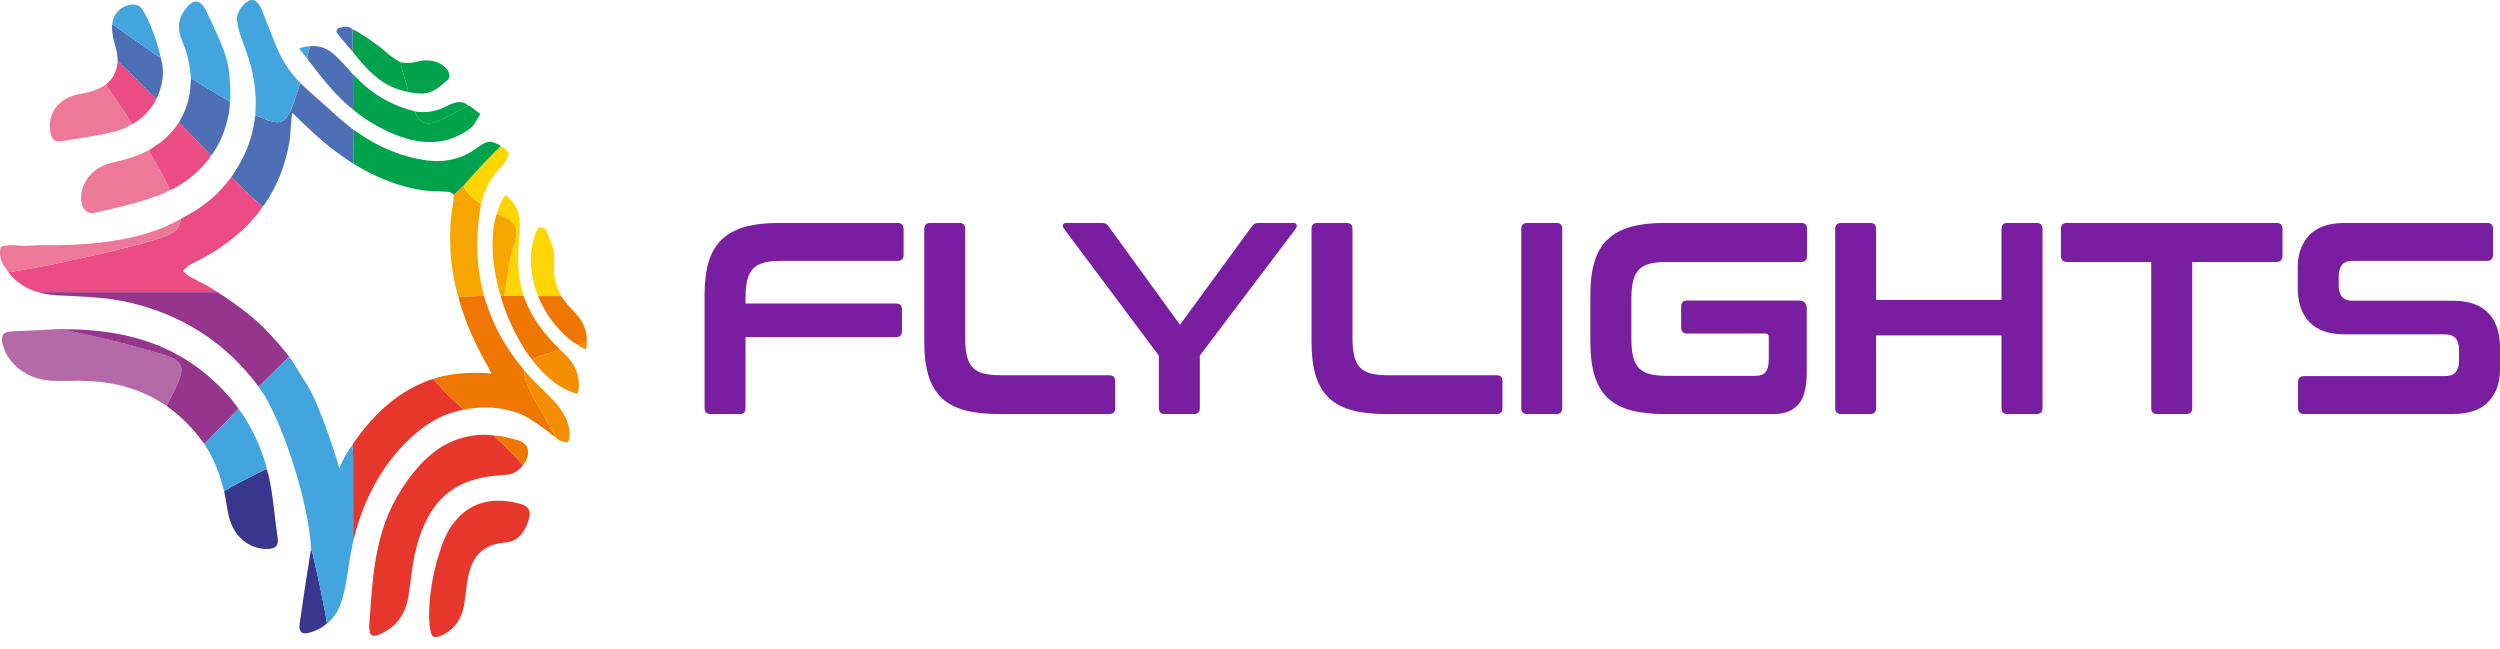 <svg width="208" height="54" viewBox="0 0 208 54" fill="none" xmlns="http://www.w3.org/2000/svg">
<path fill-rule="evenodd" clip-rule="evenodd" d="M13.873 33.763C13.623 33.612 13.376 33.458 13.121 33.31C11.829 32.555 10.435 32.094 8.966 31.86C7.994 31.704 7.014 31.67 6.031 31.686C5.521 31.691 5.012 31.707 4.502 31.688C3.434 31.651 2.44 31.368 1.58 30.686C0.896 30.146 0.431 29.457 0.21 28.598C0.189 28.519 0.173 28.434 0.165 28.355C0.106 27.79 0.423 27.623 0.813 27.583C1.094 27.552 1.374 27.544 1.658 27.538C2.721 27.509 3.785 27.438 4.845 27.379C5.035 27.371 5.228 27.345 5.417 27.395C5.438 27.446 5.472 27.456 5.521 27.467C6.665 27.697 7.802 27.962 8.938 28.23C10.308 28.553 11.66 28.927 13.009 29.314C13.517 29.457 14.024 29.605 14.492 29.862C14.9 30.088 15.149 30.408 15.082 30.914C15.043 31.19 14.96 31.455 14.855 31.709C14.559 32.417 14.203 33.085 13.873 33.763Z" fill="#B46AA8"/>
<path d="M21.536 32.158C21.549 32.153 21.559 32.147 21.572 32.137C21.562 32.145 21.549 32.15 21.536 32.158Z" fill="#95358B"/>
<path d="M24.06 29.676C24.019 29.615 23.967 29.546 23.902 29.467C23.452 28.889 22.539 27.874 22.386 27.734C22.248 27.609 21.198 26.284 18.151 24.339C18.13 24.326 18.101 24.321 18.078 24.307C17.568 24.307 17.061 24.307 16.554 24.305C14.828 24.307 13.101 24.307 11.377 24.307C8.663 24.307 5.946 24.307 3.229 24.307C3.338 24.381 3.468 24.387 3.591 24.416C4.36 24.591 5.145 24.583 5.925 24.625C6.75 24.668 7.576 24.713 8.401 24.79C9.545 24.898 10.67 25.105 11.775 25.428C15.649 26.544 18.855 28.696 21.341 31.937C21.401 32.014 21.437 32.117 21.538 32.162C21.549 32.154 23.509 30.19 24.06 29.676Z" fill="#95358B"/>
<path fill-rule="evenodd" clip-rule="evenodd" d="M13.873 33.766C14.201 33.087 14.56 32.42 14.854 31.717C14.96 31.466 15.043 31.201 15.08 30.922C15.15 30.416 14.898 30.096 14.49 29.87C14.022 29.611 13.517 29.465 13.008 29.322C11.658 28.935 10.304 28.558 8.936 28.238C7.802 27.968 6.666 27.703 5.52 27.475C5.473 27.464 5.436 27.453 5.416 27.403C5.933 27.39 6.45 27.406 6.965 27.438C7.756 27.488 8.541 27.573 9.323 27.695C12.995 28.272 16.159 29.852 18.72 32.624C19.123 33.063 19.518 33.514 19.838 34.02C19.76 34.097 19.679 34.169 19.604 34.251C18.826 35.088 18.023 35.902 17.222 36.713C17.152 36.782 17.1 36.88 16.988 36.89C16.918 36.874 16.895 36.805 16.858 36.758C16.039 35.623 15.08 34.646 13.944 33.843C13.923 33.821 13.899 33.795 13.873 33.766Z" fill="#95358B"/>
<path d="M40.212 24.38C39.889 23.124 39.728 21.844 39.71 20.546C39.694 19.34 39.814 18.148 40.019 16.963C39.611 16.748 39.265 16.451 38.969 16.102C38.813 15.911 38.652 15.723 38.545 15.492C38.438 15.532 38.373 15.625 38.295 15.696C38.106 15.866 37.942 16.062 37.736 16.208C37.786 16.499 37.718 16.78 37.671 17.061C37.448 18.354 37.409 19.655 37.482 20.959C37.528 21.873 37.682 22.777 37.861 23.673C37.9 23.853 38.025 24.319 38.132 24.693C38.776 24.693 39.736 24.619 40.264 24.624C40.245 24.542 40.235 24.462 40.212 24.38Z" fill="#F7A600"/>
<path fill-rule="evenodd" clip-rule="evenodd" d="M41.951 24.624C41.857 24.629 41.764 24.629 41.668 24.632C41.501 24.221 41.418 23.786 41.322 23.355C41.096 22.332 40.971 21.298 40.981 20.251C40.986 19.451 41.067 18.664 41.288 17.893C41.301 17.848 41.322 17.808 41.34 17.766C41.759 17.903 42.146 18.105 42.492 18.375C42.866 18.667 43.043 19.059 42.975 19.544C42.944 19.769 42.887 19.994 42.812 20.212C42.51 21.107 42.367 22.035 42.216 22.962C42.128 23.519 42.039 24.07 41.951 24.624Z" fill="#F7A600"/>
<path fill-rule="evenodd" clip-rule="evenodd" d="M43.532 38.669C43.191 39.17 42.721 39.462 42.123 39.502C41.223 39.557 40.331 39.653 39.46 39.904C37.653 40.432 36.338 41.558 35.49 43.262C34.965 44.319 34.629 45.443 34.414 46.601C34.224 47.613 34.146 48.639 33.977 49.656C33.732 51.116 32.978 52.174 31.619 52.757C31.486 52.815 31.348 52.871 31.205 52.892C30.969 52.932 30.815 52.828 30.763 52.587C30.724 52.418 30.706 52.243 30.719 52.065C30.771 51.305 30.818 50.547 30.88 49.791C30.945 48.973 31.021 48.151 31.135 47.332C31.429 45.218 31.959 43.174 33.041 41.317C33.673 40.238 34.393 39.228 35.274 38.346C36.254 37.366 37.391 36.661 38.745 36.353C39.512 36.178 40.29 36.117 41.075 36.226C41.28 36.486 41.551 36.677 41.779 36.904C42.229 37.358 42.674 37.819 43.124 38.269C43.254 38.407 43.371 38.561 43.532 38.669Z" fill="#E7372C"/>
<path fill-rule="evenodd" clip-rule="evenodd" d="M36.535 46.063C36.793 45.236 37.086 44.431 37.586 43.726C38.73 42.106 40.295 41.468 42.219 41.704C42.544 41.743 42.864 41.812 43.183 41.889C43.352 41.932 43.514 41.992 43.667 42.075C43.961 42.242 44.091 42.496 44.067 42.838C44.062 42.917 44.044 43.002 44.026 43.082C43.924 43.519 43.758 43.927 43.498 44.293C43.163 44.77 42.713 45.051 42.138 45.127C41.868 45.165 41.595 45.183 41.33 45.249C40.108 45.544 39.382 46.344 39.055 47.55C38.875 48.207 38.81 48.88 38.722 49.548C38.662 49.98 38.62 50.414 38.498 50.833C38.215 51.795 37.619 52.479 36.715 52.881C36.595 52.932 36.475 52.974 36.351 52.995C36.098 53.04 35.948 52.945 35.872 52.701C35.573 51.739 35.597 49.063 36.535 46.063Z" fill="#E7372C"/>
<path d="M36.228 31.738C36.174 31.674 36.14 31.6 36.096 31.531C35.768 31.587 35.472 31.725 35.17 31.849C33.673 32.475 32.396 33.421 31.262 34.587C30.576 35.294 29.965 36.063 29.398 36.874C29.367 36.919 29.346 36.972 29.32 37.017C29.357 37.322 29.375 37.624 29.375 37.928C29.375 40.186 29.38 42.441 29.383 44.696C29.383 44.786 29.388 44.879 29.39 44.972C29.429 44.94 29.429 44.89 29.44 44.847C29.689 43.819 30.009 42.82 30.423 41.85C31.364 39.654 32.679 37.73 34.471 36.166C35.513 35.257 36.689 34.528 38.038 34.21C38.064 34.208 38.267 34.147 38.6 34.078C38.477 33.959 38.337 33.847 38.301 33.813C37.562 33.174 36.868 32.485 36.228 31.738Z" fill="#E7372C"/>
<path fill-rule="evenodd" clip-rule="evenodd" d="M22.199 39.039C22.402 39.675 22.516 40.33 22.615 40.987C22.805 42.224 22.906 43.467 23.096 44.7C23.203 45.389 22.948 45.667 22.267 45.675C20.92 45.696 19.784 44.909 19.238 43.581C19.102 43.247 19.014 42.9 18.954 42.545C18.855 41.97 18.746 41.4 18.645 40.825C18.746 40.815 18.829 40.756 18.92 40.706C19.238 40.531 19.547 40.338 19.869 40.168C20.475 39.853 21.089 39.545 21.697 39.235C21.856 39.158 22.022 39.084 22.199 39.039Z" fill="#38378D"/>
<path fill-rule="evenodd" clip-rule="evenodd" d="M25.891 45.727C26.031 46.045 26.081 46.394 26.159 46.731C26.486 48.125 26.777 49.529 27.048 50.937C27.105 51.241 27.144 51.551 27.204 51.861C26.733 52.293 26.174 52.542 25.563 52.68C25.483 52.696 25.399 52.696 25.319 52.688C25.116 52.675 25.012 52.585 24.947 52.383C24.895 52.219 24.905 52.055 24.929 51.885C25.215 49.874 25.522 47.862 25.847 45.854C25.855 45.811 25.875 45.766 25.891 45.727Z" fill="#38378D"/>
<path fill-rule="evenodd" clip-rule="evenodd" d="M44.79 24.635C44.554 24.161 44.424 23.652 44.32 23.138C44.067 21.879 44.119 20.636 44.564 19.422C44.619 19.274 44.684 19.131 44.772 19.004C44.819 18.93 44.881 18.874 44.972 18.895C45.204 18.943 45.414 19.028 45.503 19.274C45.664 19.706 45.851 20.125 45.986 20.567C46.108 20.97 46.15 21.373 46.111 21.797C46.023 22.727 46.171 23.623 46.608 24.457C46.636 24.516 46.66 24.577 46.683 24.635C46.056 24.632 45.425 24.632 44.79 24.635Z" fill="#FFD600"/>
<path fill-rule="evenodd" clip-rule="evenodd" d="M41.951 24.625C42.039 24.071 42.128 23.52 42.216 22.966C42.364 22.039 42.51 21.111 42.812 20.215C42.887 19.998 42.944 19.773 42.975 19.548C43.043 19.065 42.866 18.671 42.492 18.379C42.146 18.109 41.759 17.907 41.34 17.77C41.452 17.277 41.663 16.829 41.92 16.399C42.021 16.233 42.037 16.23 42.188 16.346C42.752 16.784 43.082 17.359 43.199 18.072C43.28 18.557 43.261 19.047 43.22 19.537C43.134 20.555 43.059 21.572 43.152 22.59C43.212 23.247 43.342 23.891 43.545 24.516C43.555 24.551 43.56 24.591 43.568 24.625C43.028 24.63 42.489 24.628 41.951 24.625Z" fill="#FFD600"/>
<path fill-rule="evenodd" clip-rule="evenodd" d="M40.019 16.963C39.611 16.749 39.265 16.452 38.969 16.102C38.813 15.911 38.652 15.723 38.545 15.493C38.74 15.201 39 14.965 39.231 14.706C40.006 13.818 40.833 12.98 41.668 12.156C41.857 12.233 41.995 12.384 42.151 12.509C42.331 12.654 42.349 12.819 42.255 13.023C42.123 13.32 41.977 13.614 41.748 13.839C40.89 14.676 40.336 15.689 40.063 16.863C40.058 16.897 40.035 16.929 40.019 16.963Z" fill="#FFD600"/>
<path fill-rule="evenodd" clip-rule="evenodd" d="M29.427 13.614C29.463 12.891 29.432 12.17 29.395 11.449C29.385 11.224 29.39 11.004 29.39 10.781C29.806 11.046 30.204 11.338 30.628 11.592C32.086 12.467 33.646 13.058 35.321 13.317C36.917 13.564 38.397 13.272 39.715 12.278C39.899 12.141 40.092 12.016 40.297 11.915C40.565 11.786 40.83 11.751 41.111 11.873C41.303 11.953 41.506 12.011 41.67 12.151C40.833 12.976 40.009 13.813 39.234 14.701C39.005 14.963 38.745 15.199 38.547 15.488C38.441 15.527 38.376 15.62 38.298 15.692C38.108 15.861 37.944 16.057 37.739 16.203C37.591 16.015 37.385 15.959 37.162 15.946C36.683 15.925 36.2 15.906 35.721 15.883C35.375 15.861 35.035 15.824 34.697 15.755C33.119 15.44 31.629 14.881 30.22 14.094C29.949 13.948 29.668 13.81 29.427 13.614Z" fill="#00A34B"/>
<path fill-rule="evenodd" clip-rule="evenodd" d="M38.945 8.758C39.281 8.925 39.556 9.187 39.863 9.399C39.944 9.455 39.97 9.503 39.907 9.598C39.759 9.823 39.629 10.056 39.486 10.279C39.367 10.47 39.211 10.624 39.031 10.754C37.851 11.596 36.548 11.949 35.113 11.787C33.816 11.641 32.633 11.154 31.491 10.547C30.794 10.178 30.144 9.736 29.528 9.24C29.474 9.195 29.422 9.142 29.372 9.092C29.375 8.909 29.377 8.724 29.377 8.541C29.377 7.756 29.377 6.972 29.377 6.188C29.705 6.492 30.004 6.831 30.347 7.126C31.546 8.149 32.898 8.856 34.419 9.23C34.453 9.238 34.486 9.256 34.52 9.269C34.606 9.598 34.806 9.845 35.053 10.051C35.248 10.21 35.492 10.292 35.739 10.258C36.078 10.213 36.408 10.115 36.72 9.953C37.245 9.683 37.778 9.426 38.298 9.142C38.516 9.028 38.753 8.928 38.945 8.758Z" fill="#00A34B"/>
<path fill-rule="evenodd" clip-rule="evenodd" d="M29.344 2.438C29.604 2.546 29.84 2.705 30.077 2.854C30.779 3.293 31.46 3.763 32.089 4.311C32.466 4.642 32.867 4.942 33.316 5.17C33.379 5.533 33.498 5.877 33.587 6.235C33.706 6.707 33.883 7.16 33.969 7.642C32.963 7.467 32.061 7.046 31.273 6.389C30.54 5.777 29.924 5.042 29.333 4.29C29.336 4.186 29.344 4.086 29.344 3.985C29.344 3.468 29.344 2.952 29.344 2.438Z" fill="#00A34B"/>
<path fill-rule="evenodd" clip-rule="evenodd" d="M33.969 7.643C33.883 7.161 33.706 6.705 33.587 6.236C33.498 5.878 33.379 5.534 33.316 5.171C33.787 5.293 34.25 5.25 34.713 5.126C35.298 4.967 35.88 4.967 36.447 5.213C36.736 5.34 36.985 5.523 37.188 5.767C37.271 5.868 37.326 5.979 37.362 6.109C37.43 6.361 37.386 6.554 37.167 6.716C36.946 6.88 36.748 7.071 36.535 7.243C36.015 7.649 35.433 7.842 34.775 7.77C34.505 7.736 34.232 7.717 33.969 7.643Z" fill="#00A34B"/>
<path fill-rule="evenodd" clip-rule="evenodd" d="M38.946 8.76C38.753 8.93 38.519 9.03 38.298 9.149C37.778 9.433 37.245 9.69 36.72 9.96C36.41 10.122 36.08 10.22 35.74 10.265C35.49 10.3 35.248 10.215 35.053 10.058C34.804 9.852 34.606 9.603 34.52 9.277C34.7 9.29 34.882 9.314 35.061 9.322C35.786 9.351 36.468 9.184 37.115 8.853C37.365 8.723 37.622 8.609 37.898 8.535C38.285 8.434 38.631 8.513 38.946 8.76Z" fill="#00A34B"/>
<path d="M45.96 35.843C45.497 35.032 45.035 34.221 44.577 33.405C44.294 32.899 44.018 32.392 43.818 31.846C43.698 31.526 43.612 31.2 43.641 30.85C43.573 30.765 43.508 30.673 43.438 30.588C42.315 29.22 41.397 27.726 40.76 26.062C40.578 25.587 40.425 25.105 40.261 24.625C39.73 24.62 38.774 24.694 38.129 24.694C38.129 24.702 38.132 24.713 38.137 24.721C38.168 24.837 38.197 24.938 38.22 25.02C38.225 25.065 38.236 25.118 38.251 25.177C38.706 26.658 39.301 28.073 40.017 29.446C40.261 29.912 40.521 30.368 40.77 30.829C40.809 30.903 40.872 30.961 40.874 31.065C40.747 31.105 40.627 31.049 40.505 31.044C39.099 30.967 37.705 31.036 36.343 31.43C36.26 31.457 36.161 31.46 36.093 31.529C36.137 31.597 36.174 31.672 36.226 31.735C36.868 32.485 37.559 33.172 38.303 33.813C38.34 33.847 38.48 33.959 38.602 34.078C39.551 33.887 41.566 33.641 43.584 34.571C44.236 34.91 45.094 35.527 45.711 36.002C45.861 36.121 45.996 36.259 46.176 36.333C46.207 36.124 46.046 35.994 45.96 35.843Z" fill="#EE7601"/>
<path fill-rule="evenodd" clip-rule="evenodd" d="M44.281 29.928C43.924 29.525 43.649 29.072 43.373 28.611C42.656 27.413 42.107 26.136 41.696 24.797C41.678 24.744 41.678 24.689 41.665 24.633C41.761 24.63 41.855 24.63 41.948 24.625C42.489 24.628 43.025 24.63 43.563 24.63C43.797 25.235 44.054 25.826 44.387 26.377C44.931 27.286 45.599 28.091 46.345 28.828C46.428 28.913 46.519 28.992 46.579 29.096C46.415 29.149 46.254 29.199 46.09 29.252C45.479 29.451 44.85 29.602 44.281 29.928Z" fill="#EE7601"/>
<path fill-rule="evenodd" clip-rule="evenodd" d="M44.79 24.636C45.422 24.633 46.054 24.633 46.688 24.633C47.024 25.155 47.445 25.597 47.869 26.048C48.487 26.695 48.849 27.466 48.825 28.39C48.823 28.438 48.812 28.483 48.807 28.526C48.555 28.526 48.318 28.584 48.103 28.719C47.635 28.467 47.234 28.118 46.855 27.749C46.004 26.922 45.347 25.96 44.868 24.869C44.837 24.792 44.79 24.723 44.79 24.636Z" fill="#EE7601"/>
<path fill-rule="evenodd" clip-rule="evenodd" d="M43.532 38.665C43.373 38.556 43.256 38.405 43.121 38.27C42.671 37.819 42.227 37.358 41.777 36.905C41.545 36.674 41.278 36.486 41.072 36.227C41.582 36.245 42.076 36.359 42.57 36.486C42.77 36.537 42.973 36.595 43.17 36.658C43.771 36.852 44.02 37.257 43.909 37.883C43.854 38.172 43.745 38.45 43.532 38.665Z" fill="#EE7601"/>
<path fill-rule="evenodd" clip-rule="evenodd" d="M20.322 15.847C19.991 15.449 19.612 15.097 19.263 14.715C19.526 14.278 19.817 13.865 20.056 13.414C20.66 12.283 21.063 11.079 21.206 9.792C21.213 9.728 21.234 9.664 21.25 9.603C21.356 9.593 21.44 9.648 21.533 9.691C21.921 9.866 22.311 10.046 22.727 10.131C23.14 10.218 23.514 10.165 23.811 9.807C24.027 9.548 24.177 9.256 24.292 8.946C24.521 8.323 24.744 7.703 24.911 7.059C24.926 7.001 24.957 6.961 25.009 6.938C25.974 7.854 27.001 8.697 27.973 9.603C28.423 10.022 28.915 10.39 29.388 10.783C29.39 11.005 29.383 11.225 29.393 11.45C29.429 12.171 29.461 12.895 29.424 13.616C29.331 13.597 29.263 13.533 29.188 13.486C28.686 13.162 28.205 12.818 27.732 12.455C26.58 11.575 25.537 10.571 24.5 9.556C24.445 9.503 24.406 9.423 24.292 9.423C24.258 9.823 24.227 10.218 24.193 10.613C24.157 11.018 24.146 11.429 24.076 11.827C23.748 13.7 23.085 15.441 22.012 17.008C21.965 17.074 21.908 17.135 21.858 17.198C21.783 17.135 21.705 17.071 21.629 17.005C21.193 16.618 20.756 16.234 20.322 15.847Z" fill="#4C6FB5"/>
<path fill-rule="evenodd" clip-rule="evenodd" d="M15.886 6.547C16.094 6.573 16.242 6.722 16.411 6.825C17.194 7.305 17.969 7.8 18.775 8.238C18.894 8.301 19.009 8.375 19.128 8.444C19.123 9.287 18.928 10.095 18.658 10.882C18.431 11.531 18.125 12.138 17.745 12.708C17.69 12.79 17.644 12.886 17.555 12.941C16.684 12.017 15.792 11.102 14.895 10.199C14.906 10.124 14.95 10.063 14.986 10C15.535 9.054 15.829 8.031 15.855 6.931C15.863 6.804 15.876 6.674 15.886 6.547Z" fill="#4C6FB5"/>
<path fill-rule="evenodd" clip-rule="evenodd" d="M13.372 4.771C13.723 5.95 13.554 7.077 13.044 8.169C13.031 8.2 13 8.227 12.977 8.256C12.204 7.48 11.43 6.7 10.655 5.927C10.371 5.643 10.078 5.37 9.792 5.087C9.781 4.575 9.677 4.08 9.526 3.592C9.402 3.179 9.337 2.747 9.316 2.312C9.311 2.219 9.292 2.124 9.342 2.039C9.636 2.19 9.883 2.407 10.15 2.59C10.639 2.927 11.125 3.263 11.609 3.6C12.139 3.971 12.667 4.342 13.192 4.713C13.252 4.753 13.307 4.771 13.372 4.771Z" fill="#4C6FB5"/>
<path fill-rule="evenodd" clip-rule="evenodd" d="M29.375 6.196C29.375 6.978 29.375 7.763 29.375 8.55C29.375 8.732 29.37 8.918 29.37 9.101C29.104 8.934 28.886 8.711 28.657 8.499C27.695 7.611 26.874 6.597 26.075 5.558C25.901 5.332 25.711 5.12 25.563 4.874C25.566 4.802 25.568 4.731 25.587 4.662C25.657 4.389 25.719 4.116 25.784 3.846C26.458 3.766 27.056 3.957 27.596 4.365C27.89 4.588 28.142 4.853 28.395 5.115C28.73 5.465 29.065 5.817 29.375 6.196Z" fill="#4C6FB5"/>
<path fill-rule="evenodd" clip-rule="evenodd" d="M29.344 2.438C29.344 2.952 29.344 3.472 29.344 3.988C29.344 4.089 29.338 4.19 29.333 4.293C28.884 3.808 28.486 3.281 28.059 2.772C27.922 2.608 28.026 2.361 28.233 2.316C28.322 2.298 28.416 2.287 28.501 2.261C28.813 2.165 29.091 2.237 29.344 2.438Z" fill="#4C6FB5"/>
<path fill-rule="evenodd" clip-rule="evenodd" d="M25.009 6.936C24.96 6.963 24.926 7.002 24.911 7.058C24.744 7.702 24.521 8.322 24.292 8.945C24.175 9.255 24.024 9.549 23.811 9.806C23.514 10.164 23.14 10.214 22.727 10.129C22.308 10.045 21.921 9.864 21.533 9.69C21.44 9.65 21.356 9.591 21.25 9.602C21.237 9.167 21.289 8.733 21.278 8.296C21.234 6.777 20.888 5.325 20.355 3.918C20.142 3.356 19.932 2.797 19.807 2.203C19.778 2.068 19.755 1.93 19.734 1.795C19.604 1.045 20.249 0.263 20.696 0.067C20.966 -0.052 21.177 -0.015 21.395 0.195C21.575 0.372 21.697 0.592 21.788 0.825C22.136 1.71 22.48 2.595 22.831 3.483C23.33 4.75 23.99 5.913 24.965 6.873C24.983 6.886 24.996 6.912 25.009 6.936Z" fill="#43A5DD"/>
<path fill-rule="evenodd" clip-rule="evenodd" d="M15.886 6.544C15.86 6.285 15.837 6.03 15.808 5.773C15.72 4.986 15.501 4.231 15.197 3.502C15.143 3.367 15.083 3.232 15.036 3.091C14.69 2.09 14.966 1.226 15.649 0.489C16.141 -0.046 16.627 0.033 17.012 0.651C17.207 0.963 17.342 1.308 17.501 1.642C17.888 2.458 18.27 3.279 18.595 4.125C18.892 4.891 19.058 5.683 19.108 6.502C19.139 7.037 19.18 7.575 19.167 8.113C19.162 8.222 19.183 8.338 19.131 8.442C19.011 8.373 18.897 8.299 18.777 8.235C17.969 7.798 17.194 7.302 16.414 6.822C16.242 6.722 16.094 6.571 15.886 6.544Z" fill="#43A5DD"/>
<path fill-rule="evenodd" clip-rule="evenodd" d="M22.199 39.037C22.022 39.08 21.855 39.157 21.692 39.233C21.081 39.544 20.47 39.848 19.864 40.166C19.541 40.336 19.232 40.529 18.915 40.704C18.826 40.752 18.741 40.81 18.639 40.824C18.507 40.381 18.398 39.93 18.247 39.496C17.956 38.653 17.586 37.85 17.105 37.103C17.061 37.034 16.999 36.973 16.996 36.886C17.108 36.872 17.16 36.777 17.23 36.708C18.031 35.897 18.832 35.084 19.612 34.246C19.684 34.167 19.768 34.095 19.846 34.016C20.132 34.344 20.348 34.718 20.569 35.092C21.276 36.266 21.796 37.524 22.17 38.849C22.18 38.907 22.186 38.974 22.199 39.037Z" fill="#43A5DD"/>
<path d="M29.385 44.701C29.383 42.446 29.377 40.191 29.377 37.933C29.377 37.628 29.357 37.326 29.323 37.022C28.993 37.43 28.473 38.27 28.241 38.985C28.135 38.54 26.692 33.895 25.623 32.145C24.133 29.707 24.019 29.615 24.06 29.676C23.509 30.19 21.549 32.153 21.536 32.161C21.567 32.291 21.666 32.384 21.736 32.487C23.299 34.729 25.662 41.423 25.891 45.732C26.031 46.05 26.081 46.4 26.159 46.736C26.486 48.13 26.777 49.535 27.048 50.942C27.105 51.247 27.144 51.557 27.204 51.867C27.292 51.835 27.352 51.761 27.417 51.697C27.846 51.281 28.153 50.788 28.35 50.218C28.512 49.76 28.631 49.28 28.733 48.803C28.899 48.027 28.972 47.232 29.112 46.453C29.201 45.96 29.299 45.472 29.393 44.982C29.388 44.884 29.385 44.791 29.385 44.701Z" fill="#43A5DD"/>
<path fill-rule="evenodd" clip-rule="evenodd" d="M13.372 4.769C13.307 4.769 13.25 4.75 13.192 4.711C12.667 4.34 12.139 3.969 11.609 3.598C11.125 3.261 10.637 2.924 10.15 2.588C9.883 2.405 9.636 2.185 9.342 2.037C9.355 1.295 9.932 0.606 10.696 0.428C10.819 0.399 10.943 0.373 11.073 0.375C11.391 0.383 11.653 0.492 11.838 0.775C12.152 1.258 12.386 1.777 12.597 2.312C12.909 3.113 13.198 3.924 13.372 4.769Z" fill="#43A5DD"/>
<path fill-rule="evenodd" clip-rule="evenodd" d="M25.784 3.844C25.719 4.114 25.657 4.387 25.587 4.66C25.568 4.729 25.566 4.8 25.563 4.872C25.327 4.62 25.134 4.329 24.895 4.032C25.199 3.915 25.483 3.854 25.784 3.844Z" fill="#43A5DD"/>
<path fill-rule="evenodd" clip-rule="evenodd" d="M44.281 29.926C44.847 29.597 45.479 29.449 46.09 29.25C46.254 29.197 46.415 29.147 46.579 29.094C47.549 29.873 48.196 30.827 48.162 32.149C48.16 32.306 48.126 32.462 48.108 32.616C48.095 32.74 48.035 32.772 47.921 32.735C47.661 32.65 47.406 32.56 47.156 32.443C46.407 32.088 45.763 31.582 45.18 30.988C44.858 30.66 44.535 30.323 44.281 29.926Z" fill="#F28E00"/>
<path fill-rule="evenodd" clip-rule="evenodd" d="M46.179 36.332C46.207 36.125 46.046 35.995 45.96 35.844C45.497 35.033 45.035 34.222 44.577 33.406C44.294 32.9 44.018 32.394 43.818 31.848C43.698 31.527 43.612 31.201 43.641 30.852C43.703 30.918 43.771 30.979 43.831 31.048C44.309 31.594 44.816 32.11 45.344 32.606C45.799 33.032 46.236 33.475 46.605 33.981C46.987 34.511 47.252 35.089 47.372 35.738C47.434 36.069 47.395 36.38 47.302 36.695C47.276 36.782 47.242 36.814 47.154 36.801C46.813 36.758 46.493 36.671 46.254 36.401C46.246 36.361 46.225 36.334 46.184 36.329L46.179 36.332Z" fill="#F28E00"/>
<path fill-rule="evenodd" clip-rule="evenodd" d="M48.102 28.717C48.318 28.582 48.555 28.523 48.807 28.523C48.838 28.712 48.768 28.881 48.755 29.083C48.505 28.977 48.292 28.873 48.102 28.717Z" fill="#F28E00"/>
<path fill-rule="evenodd" clip-rule="evenodd" d="M46.184 36.331C46.225 36.336 46.246 36.363 46.254 36.403C46.22 36.389 46.192 36.373 46.184 36.331Z" fill="#EF7836"/>
<path fill-rule="evenodd" clip-rule="evenodd" d="M14.155 15.818C13.775 16.062 13.351 16.2 12.932 16.353C11.708 16.798 10.447 17.106 9.181 17.403C8.739 17.506 8.297 17.612 7.855 17.715C7.459 17.808 7.007 17.554 6.872 17.156C6.672 16.57 6.716 15.988 6.955 15.428C7.394 14.413 8.19 13.833 9.225 13.563C9.638 13.454 10.054 13.348 10.468 13.242C11.141 13.07 11.775 12.8 12.397 12.492C12.405 12.574 12.444 12.651 12.485 12.723C12.808 13.298 13.143 13.867 13.453 14.448C13.694 14.898 13.96 15.341 14.155 15.818Z" fill="#EE7899"/>
<path fill-rule="evenodd" clip-rule="evenodd" d="M10.985 10.328C10.551 10.633 10.062 10.802 9.563 10.94C8.731 11.17 7.878 11.292 7.025 11.438C6.401 11.544 5.772 11.639 5.148 11.748C4.628 11.841 4.319 11.653 4.209 11.12C3.968 9.941 4.399 8.905 5.361 8.29C5.827 7.99 6.349 7.866 6.874 7.776C7.563 7.649 8.216 7.439 8.798 7.039C8.843 7.097 8.889 7.15 8.931 7.211C9.604 8.194 10.278 9.172 10.923 10.177C10.954 10.227 10.985 10.272 10.985 10.328Z" fill="#EE7899"/>
<path d="M15.018 18.219C14.966 18.248 14.859 18.341 14.7 18.391C14.18 18.677 13.075 19.236 11.177 19.689C10.306 19.896 9.274 20.087 8.055 20.217C6.721 20.357 5.164 20.434 3.354 20.394C1.472 20.511 1.7 20.4 0.874 20.402C0.692 20.402 0.512 20.413 0.335 20.45C0.065 20.503 0.034 20.545 0.008 20.832C-0.057 21.552 0.26 22.117 0.702 22.628C0.793 22.628 0.887 22.634 0.975 22.618C1.7 22.48 2.431 22.35 3.159 22.228C3.926 22.098 4.685 21.939 5.444 21.772C6.583 21.529 7.719 21.266 8.856 21.012C8.876 21.009 9.058 20.964 9.305 20.903C9.474 20.861 9.675 20.813 9.872 20.76C10.267 20.662 10.65 20.564 10.761 20.535C11.411 20.373 12.056 20.196 12.698 20.008C13.247 19.846 13.796 19.671 14.295 19.379C14.323 19.363 14.349 19.35 14.375 19.334C14.391 19.324 14.404 19.313 14.422 19.305C14.433 19.297 14.443 19.289 14.451 19.281C14.472 19.271 14.49 19.258 14.505 19.244C14.511 19.242 14.518 19.236 14.524 19.231C14.544 19.218 14.563 19.202 14.583 19.183C14.586 19.183 14.589 19.178 14.591 19.178C14.612 19.162 14.633 19.144 14.654 19.125C14.656 19.122 14.656 19.122 14.659 19.12C14.682 19.101 14.698 19.083 14.719 19.061H14.721C14.869 18.908 14.989 18.515 15.02 18.322C15.02 18.303 15.02 18.285 15.02 18.264C15.02 18.285 15.02 18.301 15.02 18.322C15.028 18.261 15.028 18.219 15.018 18.219Z" fill="#EE7899"/>
<path d="M14.593 19.18C14.591 19.18 14.588 19.184 14.586 19.184L14.593 19.18Z" fill="#EE7899"/>
<path d="M14.658 19.125C14.656 19.127 14.656 19.127 14.654 19.13L14.658 19.125Z" fill="#EE7899"/>
<path d="M14.45 19.281C14.44 19.289 14.43 19.294 14.422 19.304L14.45 19.281Z" fill="#EE7899"/>
<path d="M14.526 19.234C14.521 19.24 14.513 19.245 14.508 19.248L14.526 19.234Z" fill="#EE7899"/>
<path d="M14.375 19.336C14.349 19.352 14.323 19.368 14.295 19.381L14.375 19.336Z" fill="#EE7899"/>
<path fill-rule="evenodd" clip-rule="evenodd" d="M14.898 10.195C15.795 11.099 16.687 12.013 17.558 12.938C17.441 13.195 17.248 13.394 17.069 13.601C16.312 14.475 15.418 15.172 14.407 15.71C14.326 15.752 14.24 15.781 14.157 15.816C13.962 15.339 13.697 14.896 13.455 14.443C13.146 13.863 12.81 13.293 12.488 12.718C12.446 12.647 12.407 12.572 12.399 12.488C12.852 12.196 13.304 11.912 13.71 11.552C14.11 11.194 14.453 10.797 14.76 10.36C14.797 10.304 14.83 10.232 14.898 10.195Z" fill="#EA4C83"/>
<path fill-rule="evenodd" clip-rule="evenodd" d="M9.794 5.086C10.08 5.367 10.374 5.642 10.657 5.926C11.432 6.7 12.207 7.479 12.979 8.255C12.841 8.634 12.592 8.942 12.34 9.244C11.981 9.67 11.554 10.012 11.086 10.299C11.058 10.314 11.021 10.322 10.988 10.333C10.988 10.277 10.956 10.232 10.925 10.184C10.28 9.18 9.604 8.205 8.934 7.219C8.892 7.158 8.845 7.103 8.801 7.047C9.233 6.684 9.552 6.249 9.693 5.687C9.742 5.489 9.768 5.287 9.794 5.086Z" fill="#EA4C83"/>
<path d="M21.627 17.008C21.19 16.621 20.756 16.237 20.322 15.85C19.991 15.453 19.612 15.1 19.263 14.719C19.209 14.78 19.152 14.838 19.102 14.902C18.301 15.999 17.308 16.878 16.156 17.575C15.782 17.801 15.397 18.007 15.018 18.219C15.031 18.219 15.031 18.265 15.02 18.325C14.992 18.519 14.869 18.911 14.721 19.065H14.719C14.698 19.083 14.682 19.105 14.659 19.123C14.656 19.126 14.656 19.126 14.654 19.128C14.633 19.147 14.615 19.163 14.591 19.181C14.589 19.181 14.586 19.187 14.583 19.187C14.563 19.203 14.544 19.221 14.524 19.234C14.518 19.24 14.511 19.245 14.505 19.248C14.487 19.261 14.469 19.274 14.451 19.285C14.44 19.293 14.43 19.298 14.422 19.309C14.407 19.317 14.394 19.325 14.375 19.338C14.349 19.354 14.323 19.369 14.295 19.383C13.796 19.674 13.247 19.849 12.698 20.011C12.059 20.202 11.411 20.379 10.761 20.538C10.647 20.567 10.265 20.665 9.872 20.763C9.675 20.816 9.474 20.864 9.305 20.907C9.058 20.968 8.876 21.012 8.856 21.015C7.719 21.267 6.583 21.529 5.444 21.776C4.685 21.943 3.926 22.102 3.159 22.232C2.431 22.353 1.703 22.483 0.975 22.621C0.887 22.637 0.793 22.632 0.702 22.632C0.915 22.984 1.217 23.247 1.531 23.493C2.041 23.88 2.597 24.174 3.229 24.306C5.944 24.306 8.661 24.306 11.378 24.306C13.104 24.306 14.828 24.306 16.554 24.304C16.554 24.015 16.554 23.721 16.554 23.427C16.351 23.289 16.125 23.191 15.907 23.082C15.681 22.974 15.501 22.812 15.319 22.642C15.228 22.56 15.231 22.494 15.322 22.42C15.522 22.247 15.709 22.065 15.956 21.951C16.086 21.89 16.905 21.463 17.183 21.307C18.639 20.483 19.96 19.476 21.078 18.206C21.356 17.891 21.64 17.573 21.856 17.202C21.78 17.138 21.702 17.075 21.627 17.008Z" fill="#EA4C83"/>
<path fill-rule="evenodd" clip-rule="evenodd" d="M16.557 23.422C17.087 23.674 17.597 23.965 18.08 24.302C17.571 24.302 17.064 24.302 16.557 24.299C16.557 24.01 16.557 23.716 16.557 23.422Z" fill="#EA4C83"/>
<path d="M74.667 18.547C75.007 18.547 75.179 18.714 75.179 19.048V21.205C75.179 21.539 75.007 21.706 74.667 21.706H64.992C64.412 21.706 63.934 21.753 63.554 21.854C63.175 21.952 62.876 22.119 62.652 22.355C62.429 22.588 62.27 22.909 62.171 23.309C62.078 23.712 62.028 24.207 62.028 24.798V25.251H74.552C74.883 25.251 75.044 25.418 75.044 25.752V27.546C75.044 27.88 74.88 28.047 74.552 28.047H62.028V33.951C62.028 34.285 61.864 34.452 61.539 34.452H59.132C58.791 34.452 58.62 34.285 58.62 33.951V24.544C58.62 23.452 58.734 22.53 58.965 21.772C59.194 21.014 59.558 20.397 60.057 19.922C60.557 19.445 61.199 19.098 61.987 18.875C62.772 18.655 63.731 18.547 64.862 18.547H74.667Z" fill="#7A1EA1"/>
<path d="M79.815 18.547C80.142 18.547 80.304 18.714 80.304 19.048V28.111C80.304 28.718 80.353 29.221 80.449 29.621C80.546 30.024 80.707 30.342 80.93 30.575C81.151 30.808 81.453 30.975 81.832 31.073C82.212 31.172 82.688 31.222 83.27 31.222H92.297C92.625 31.222 92.786 31.389 92.786 31.723V33.949C92.786 34.283 92.623 34.45 92.297 34.45H83.135C82.007 34.45 81.05 34.343 80.262 34.132C79.474 33.919 78.832 33.575 78.335 33.098C77.839 32.621 77.472 32.001 77.243 31.235C77.012 30.472 76.898 29.544 76.898 28.453V19.048C76.898 18.714 77.069 18.547 77.41 18.547H79.815Z" fill="#7A1EA1"/>
<path d="M91.692 18.547C91.928 18.547 92.108 18.637 92.225 18.82L98.176 27.019L104.169 18.82C104.286 18.637 104.465 18.547 104.705 18.547H107.624C107.741 18.547 107.825 18.597 107.869 18.695C107.913 18.793 107.897 18.897 107.825 19.003L99.824 29.587V33.949C99.824 34.283 99.661 34.45 99.336 34.45H96.928C96.587 34.45 96.416 34.283 96.416 33.949V29.587L88.504 19.003C88.429 18.897 88.41 18.793 88.449 18.695C88.486 18.597 88.572 18.547 88.704 18.547H91.692Z" fill="#7A1EA1"/>
<path d="M112.039 18.547C112.364 18.547 112.528 18.714 112.528 19.048V28.111C112.528 28.718 112.578 29.221 112.674 29.621C112.77 30.024 112.931 30.342 113.152 30.575C113.376 30.808 113.677 30.975 114.054 31.073C114.434 31.172 114.912 31.222 115.492 31.222H124.517C124.844 31.222 125.006 31.389 125.006 31.723V33.949C125.006 34.283 124.842 34.45 124.517 34.45H115.357C114.229 34.45 113.269 34.343 112.484 34.132C111.696 33.919 111.054 33.575 110.555 33.098C110.056 32.621 109.694 32.001 109.463 31.235C109.231 30.472 109.117 29.544 109.117 28.453V19.048C109.117 18.714 109.289 18.547 109.629 18.547H112.039Z" fill="#7A1EA1"/>
<path d="M129.488 18.547C129.815 18.547 129.977 18.714 129.977 19.048V33.949C129.977 34.283 129.815 34.45 129.488 34.45H127.08C126.74 34.45 126.568 34.283 126.568 33.949V19.048C126.568 18.714 126.74 18.547 127.08 18.547H129.488Z" fill="#7A1EA1"/>
<path d="M149.856 18.547C150.184 18.547 150.348 18.714 150.348 19.048V21.274C150.348 21.621 150.184 21.796 149.856 21.796H138.692C138.112 21.796 137.631 21.846 137.254 21.944C136.874 22.042 136.573 22.209 136.352 22.442C136.128 22.678 135.97 22.991 135.873 23.386C135.777 23.781 135.728 24.279 135.728 24.886V28.156C135.728 28.76 135.777 29.266 135.873 29.666C135.97 30.066 136.131 30.387 136.352 30.62C136.573 30.856 136.874 31.023 137.254 31.121C137.631 31.219 138.112 31.27 138.692 31.27H146.045C146.432 31.27 146.715 31.166 146.892 30.962C147.069 30.758 147.16 30.398 147.16 29.884V28.044C147.16 27.846 147.069 27.75 146.892 27.75H140.361C140.036 27.75 139.87 27.575 139.87 27.228V25.524C139.87 25.177 140.033 25.002 140.361 25.002H149.654C150.098 25.002 150.322 25.23 150.322 25.683V30.975C150.322 32.247 150.085 33.146 149.609 33.668C149.134 34.19 148.452 34.452 147.56 34.452H138.557C137.428 34.452 136.469 34.346 135.684 34.134C134.896 33.922 134.254 33.578 133.754 33.101C133.258 32.624 132.894 32.004 132.662 31.238C132.431 30.474 132.317 29.547 132.317 28.455V24.544C132.317 23.452 132.431 22.53 132.662 21.772C132.894 21.014 133.255 20.397 133.754 19.922C134.254 19.445 134.893 19.098 135.684 18.875C136.471 18.655 137.428 18.547 138.557 18.547H149.856Z" fill="#7A1EA1"/>
<path d="M155.607 18.547C155.935 18.547 156.096 18.714 156.096 19.048V24.952H166.527V19.048C166.527 18.714 166.691 18.547 167.019 18.547H169.426C169.767 18.547 169.939 18.714 169.939 19.048V33.949C169.939 34.283 169.77 34.45 169.426 34.45H167.019C166.691 34.45 166.527 34.283 166.527 33.949V27.907H156.096V33.949C156.096 34.283 155.932 34.45 155.607 34.45H153.2C152.859 34.45 152.688 34.283 152.688 33.949V19.048C152.688 18.714 152.859 18.547 153.2 18.547H155.607Z" fill="#7A1EA1"/>
<path d="M189.392 18.547C189.732 18.547 189.904 18.714 189.904 19.048V21.274C189.904 21.621 189.735 21.796 189.392 21.796H182.393V33.949C182.393 34.283 182.229 34.45 181.901 34.45H179.473C179.145 34.45 178.981 34.283 178.981 33.949V21.796H171.982C171.642 21.796 171.47 21.621 171.47 21.274V19.048C171.47 18.714 171.639 18.547 171.982 18.547H189.392Z" fill="#7A1EA1"/>
<path d="M206.929 18.547C207.256 18.547 207.42 18.714 207.42 19.048V21.205C207.42 21.539 207.256 21.706 206.929 21.706H195.764C195.333 21.706 195.029 21.82 194.849 22.045C194.672 22.273 194.581 22.583 194.581 22.978V23.749C194.581 24.597 194.969 25.021 195.741 25.021H204.1C205.392 25.021 206.365 25.357 207.02 26.033C207.672 26.706 208 27.671 208 28.927V30.745C208 31.85 207.68 32.746 207.041 33.424C206.401 34.105 205.405 34.447 204.053 34.447H191.708C191.365 34.447 191.196 34.28 191.196 33.946V31.789C191.196 31.458 191.365 31.291 191.708 31.291H203.408C203.84 31.291 204.144 31.177 204.324 30.951C204.5 30.724 204.589 30.414 204.589 30.019V29.089C204.589 28.241 204.201 27.817 203.429 27.817H195.073C193.778 27.817 192.806 27.48 192.15 26.807C191.498 26.134 191.17 25.167 191.17 23.91V22.252C191.17 21.146 191.49 20.251 192.13 19.57C192.767 18.889 193.765 18.547 195.117 18.547H206.929Z" fill="#7A1EA1"/>
</svg>
